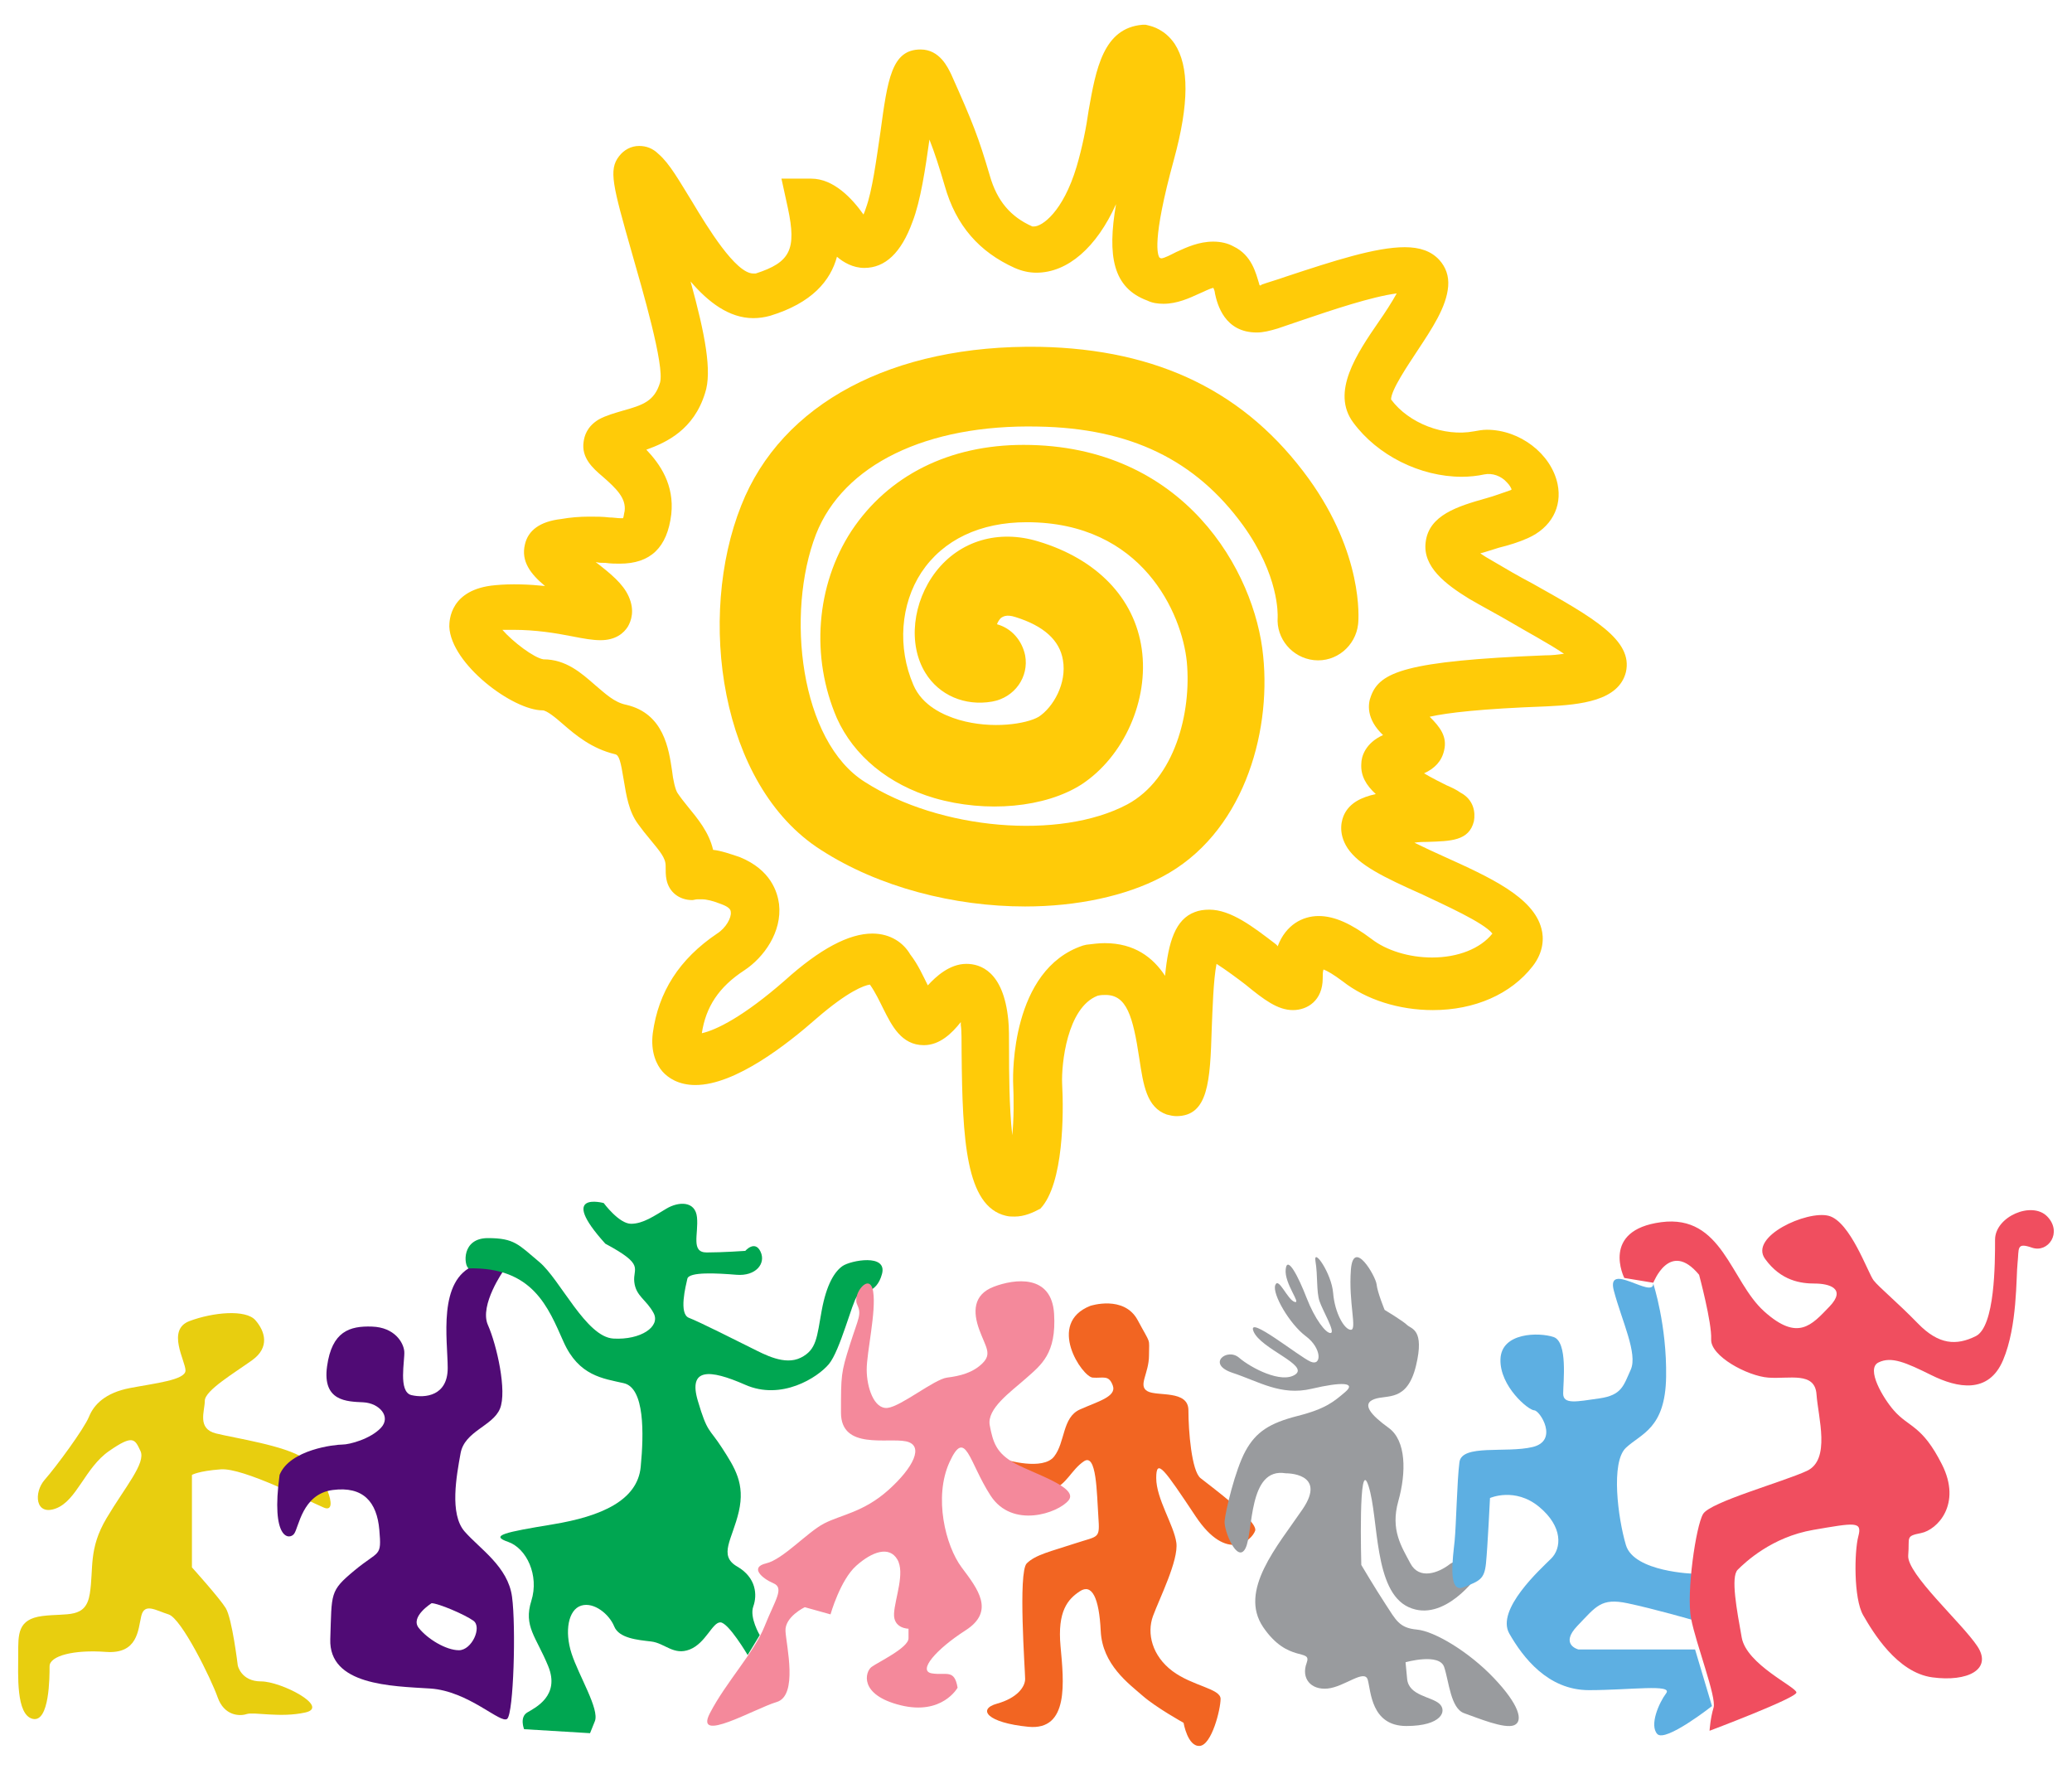 <?xml version="1.0" encoding="UTF-8"?> <svg xmlns="http://www.w3.org/2000/svg" width="82" height="70" viewBox="0 0 82 70" fill="none"><g clip-path="url(#clip0_332_4249)"><path d="M40.157 48.137C40.029 48.137 39.934 48.137 39.806 48.105C38.215 47.727 38.088 45.077 38.056 41.671C38.056 41.197 38.056 40.724 38.024 40.567C38.024 40.535 38.024 40.472 38.024 40.441C37.674 40.882 37.197 41.355 36.56 41.355C35.669 41.355 35.287 40.567 34.968 39.936C34.809 39.62 34.65 39.273 34.427 38.958C34.205 38.989 33.568 39.21 32.295 40.314C31.181 41.292 29.112 42.932 27.521 42.932C26.852 42.932 26.439 42.648 26.216 42.396C25.993 42.144 25.738 41.639 25.834 40.882C26.057 39.242 26.884 37.949 28.38 36.939C28.73 36.718 28.953 36.308 28.921 36.088C28.921 35.961 28.794 35.867 28.539 35.772C28.221 35.646 27.966 35.583 27.775 35.583C27.712 35.583 27.68 35.583 27.616 35.583C27.521 35.583 27.457 35.614 27.393 35.614C26.884 35.614 26.47 35.299 26.375 34.794C26.343 34.637 26.343 34.479 26.343 34.258C26.343 33.943 26.12 33.69 25.706 33.186C25.547 32.996 25.42 32.839 25.261 32.618C24.879 32.113 24.784 31.451 24.688 30.883C24.561 30.094 24.497 29.874 24.338 29.842C23.415 29.621 22.778 29.085 22.269 28.643C21.983 28.391 21.633 28.107 21.473 28.107C20.296 28.107 17.845 26.278 17.781 24.795C17.781 24.543 17.813 23.313 19.596 23.155C20.232 23.092 20.964 23.123 21.569 23.187C20.996 22.713 20.614 22.209 20.773 21.546C20.9 20.979 21.378 20.632 22.205 20.537C22.555 20.474 22.937 20.442 23.319 20.442C23.606 20.442 23.86 20.442 24.115 20.474C24.274 20.474 24.433 20.505 24.561 20.505C24.593 20.505 24.624 20.505 24.656 20.505C24.688 20.442 24.688 20.348 24.72 20.222C24.784 19.717 24.401 19.338 23.86 18.865C23.447 18.518 23.001 18.108 23.097 17.477C23.128 17.256 23.224 16.878 23.701 16.594C23.988 16.436 24.338 16.342 24.656 16.247C25.452 16.026 25.898 15.869 26.12 15.143C26.311 14.481 25.42 11.453 25.006 10.002C24.242 7.321 24.083 6.721 24.497 6.185C24.688 5.933 24.974 5.775 25.293 5.775C25.579 5.775 25.834 5.87 26.057 6.09C26.502 6.469 26.884 7.163 27.393 7.983C27.998 8.992 29.112 10.822 29.812 10.822C29.844 10.822 29.876 10.822 29.908 10.822C31.276 10.38 31.531 9.876 31.181 8.235L30.926 7.068H32.104C32.995 7.068 33.727 7.857 34.173 8.488C34.205 8.425 34.236 8.33 34.268 8.235C34.523 7.541 34.682 6.311 34.841 5.239C35.128 3.125 35.287 1.958 36.433 1.958C37.197 1.958 37.515 2.684 37.642 2.936C38.502 4.86 38.724 5.428 39.17 6.942C39.456 7.951 39.997 8.582 40.857 8.961C40.889 8.961 40.889 8.961 40.92 8.961C41.239 8.961 42.066 8.393 42.607 6.595C42.83 5.838 42.989 5.049 43.085 4.356C43.371 2.747 43.658 1.107 45.217 0.98H45.344L45.472 1.012C45.599 1.044 46.108 1.17 46.49 1.738C47.063 2.621 47.063 4.103 46.459 6.311C45.567 9.56 45.822 10.096 45.886 10.191C45.886 10.191 45.886 10.191 45.949 10.223C46.077 10.223 46.363 10.065 46.554 9.97C46.968 9.781 47.445 9.56 48.018 9.56C48.305 9.56 48.591 9.623 48.814 9.749C49.546 10.096 49.705 10.822 49.832 11.232C49.832 11.263 49.832 11.263 49.864 11.295C49.896 11.295 49.896 11.295 49.928 11.263C50.182 11.169 50.533 11.074 50.883 10.948C52.792 10.317 54.447 9.781 55.593 9.781C56.198 9.781 56.644 9.939 56.962 10.286C57.217 10.569 57.344 10.916 57.312 11.326C57.248 12.147 56.675 12.998 56.071 13.913C55.721 14.449 55.052 15.427 55.052 15.806C55.752 16.752 57.153 17.288 58.331 17.067C58.49 17.036 58.681 17.004 58.84 17.004C60.145 17.004 61.386 17.951 61.641 19.149C61.832 20.064 61.386 20.884 60.463 21.294C60.113 21.452 59.699 21.578 59.317 21.672C59.094 21.736 58.84 21.83 58.585 21.893C58.712 21.988 58.872 22.083 59.094 22.209C59.572 22.493 60.113 22.808 60.654 23.092C63.073 24.448 64.632 25.331 64.346 26.593C64.06 27.729 62.564 27.887 61.195 27.95C58.617 28.044 57.28 28.202 56.58 28.36C56.994 28.77 57.28 29.148 57.153 29.684C57.057 30.126 56.771 30.41 56.357 30.599C56.675 30.788 57.057 30.978 57.248 31.072C57.471 31.167 57.662 31.262 57.789 31.356C58.331 31.64 58.394 32.145 58.331 32.492C58.139 33.28 57.407 33.28 56.484 33.312C56.357 33.312 56.166 33.312 55.975 33.343C56.357 33.533 56.771 33.722 57.121 33.88C58.935 34.7 60.686 35.488 61.004 36.75C61.099 37.097 61.099 37.665 60.654 38.233C59.795 39.337 58.362 39.967 56.707 39.967C55.37 39.967 54.066 39.557 53.142 38.832C52.761 38.548 52.538 38.422 52.379 38.359C52.347 38.453 52.347 38.548 52.347 38.706C52.347 39.589 51.742 39.967 51.169 39.967C50.564 39.967 50.023 39.557 49.291 38.958C49.005 38.737 48.495 38.359 48.145 38.138C48.018 38.769 47.986 39.967 47.955 40.693C47.891 42.775 47.827 44.163 46.554 44.163C46.427 44.163 46.299 44.131 46.172 44.099C45.376 43.816 45.249 42.932 45.09 41.891C44.835 40.188 44.581 39.368 43.753 39.368C43.658 39.368 43.562 39.368 43.435 39.4C42.225 39.873 42.003 42.112 42.034 42.869C42.098 44.036 42.098 46.844 41.175 47.822C40.889 47.979 40.538 48.137 40.157 48.137ZM38.247 38.138C38.788 38.138 39.711 38.422 39.902 40.346C39.934 40.63 39.934 41.04 39.934 41.639C39.934 42.301 39.934 43.784 40.061 44.92C40.125 44.289 40.125 43.5 40.093 42.775C40.093 42.585 39.997 38.359 42.862 37.412L42.989 37.381C43.244 37.349 43.498 37.318 43.721 37.318C44.899 37.318 45.631 37.886 46.108 38.611C46.236 37.255 46.522 36.371 47.286 36.088C47.445 36.025 47.636 35.993 47.859 35.993C48.718 35.993 49.609 36.687 50.437 37.318C50.469 37.349 50.533 37.381 50.564 37.444C50.883 36.592 51.551 36.245 52.188 36.245C52.824 36.245 53.493 36.561 54.288 37.16C54.861 37.602 55.752 37.886 56.675 37.886C57.694 37.886 58.585 37.538 59.062 36.939C58.712 36.498 57.153 35.804 56.294 35.394C54.734 34.7 53.779 34.227 53.333 33.564C52.92 32.933 53.111 32.397 53.206 32.208C53.429 31.766 53.874 31.545 54.447 31.419C54.066 31.072 53.843 30.694 53.874 30.221C53.874 29.937 54.034 29.401 54.734 29.085C54.066 28.454 54.129 27.855 54.257 27.54C54.607 26.593 55.625 26.152 61.131 25.931C61.45 25.931 61.672 25.899 61.895 25.868C61.291 25.458 60.399 24.985 59.763 24.606C59.222 24.291 58.681 24.007 58.139 23.691C57.217 23.123 56.294 22.43 56.421 21.452C56.548 20.379 57.694 20.032 58.808 19.717C59.158 19.622 59.476 19.496 59.763 19.401C59.795 19.401 59.795 19.37 59.826 19.37C59.795 19.307 59.763 19.212 59.635 19.086C59.413 18.834 59.062 18.707 58.744 18.771C58.458 18.834 58.139 18.865 57.853 18.865C56.198 18.865 54.511 18.014 53.556 16.72C52.665 15.522 53.684 14.008 54.575 12.714C54.797 12.399 55.084 11.957 55.275 11.61C54.288 11.737 52.697 12.273 51.583 12.651C51.201 12.777 50.851 12.904 50.564 12.998C50.246 13.093 49.992 13.156 49.737 13.156C48.464 13.156 48.177 12.052 48.082 11.61C48.082 11.547 48.05 11.453 48.018 11.39C47.859 11.421 47.636 11.547 47.477 11.61C47.063 11.8 46.586 12.02 46.045 12.02C45.822 12.02 45.599 11.989 45.408 11.894C44.04 11.39 43.817 10.128 44.167 8.078C43.403 9.781 42.257 10.79 41.016 10.79C40.729 10.79 40.443 10.727 40.157 10.601C38.756 9.97 37.833 8.929 37.388 7.352C37.165 6.595 37.005 6.09 36.783 5.523C36.624 6.658 36.433 7.951 36.114 8.772C35.669 10.002 35.032 10.601 34.205 10.601C33.759 10.601 33.377 10.38 33.123 10.159C32.868 11.106 32.136 11.989 30.481 12.494C30.258 12.557 30.035 12.588 29.812 12.588C28.858 12.588 28.03 11.957 27.33 11.137C27.903 13.219 28.189 14.702 27.903 15.553C27.457 17.004 26.375 17.509 25.579 17.793C26.12 18.36 26.693 19.181 26.566 20.348C26.407 21.672 25.738 22.303 24.529 22.303C24.37 22.303 24.179 22.303 23.956 22.272C23.829 22.272 23.701 22.272 23.574 22.24C24.147 22.682 24.656 23.092 24.879 23.597C25.134 24.164 24.974 24.575 24.847 24.795C24.688 25.048 24.37 25.331 23.765 25.331C23.447 25.331 23.097 25.268 22.619 25.174C21.983 25.048 21.187 24.921 20.328 24.921C20.168 24.921 20.041 24.921 19.882 24.921C20.296 25.395 21.123 26.025 21.505 26.088C22.396 26.088 23.001 26.625 23.542 27.098C23.956 27.445 24.306 27.792 24.784 27.887C26.279 28.233 26.47 29.653 26.598 30.505C26.63 30.82 26.725 31.262 26.82 31.388C26.948 31.577 27.075 31.735 27.202 31.892C27.616 32.397 28.062 32.933 28.221 33.627C28.539 33.659 28.889 33.785 29.271 33.911C30.513 34.416 30.767 35.299 30.831 35.772C30.958 36.876 30.226 37.886 29.462 38.39C28.444 39.053 27.934 39.841 27.775 40.882C28.348 40.756 29.43 40.22 31.054 38.8C32.454 37.538 33.6 36.939 34.523 36.939C35.255 36.939 35.764 37.318 36.019 37.759C36.337 38.169 36.528 38.611 36.719 38.989C37.037 38.642 37.578 38.138 38.247 38.138Z" fill="#FFCB08"></path><path d="M40.57 35.867C37.769 35.867 34.778 35.109 32.486 33.627C28.476 31.072 27.584 24.385 29.335 20C30.926 15.963 35.319 13.629 41.143 13.723C45.854 13.818 49.323 15.521 51.806 18.96C53.938 21.925 53.779 24.448 53.747 24.7C53.652 25.552 52.888 26.214 51.997 26.12C51.137 26.025 50.501 25.268 50.564 24.416C50.564 24.322 50.628 22.776 49.196 20.789C47.318 18.203 44.74 16.941 41.08 16.878C36.655 16.783 33.377 18.392 32.295 21.136C31.085 24.259 31.658 29.337 34.236 30.946C37.196 32.838 41.939 33.248 44.612 31.829C46.49 30.82 47.159 28.202 46.968 26.183C46.777 24.29 45.217 20.663 40.634 20.663C38.788 20.663 37.324 21.357 36.464 22.65C35.637 23.912 35.51 25.615 36.146 27.098C36.496 27.918 37.324 28.296 37.96 28.485C39.265 28.864 40.634 28.643 41.111 28.359C41.684 27.981 42.225 27.035 42.066 26.12C41.939 25.331 41.302 24.763 40.188 24.416C39.806 24.29 39.679 24.416 39.615 24.448C39.552 24.511 39.488 24.606 39.456 24.7C40.029 24.858 40.443 25.331 40.57 25.93C40.729 26.782 40.156 27.602 39.265 27.76C38.183 27.949 37.165 27.508 36.623 26.625C35.923 25.489 36.114 23.817 37.037 22.619C37.992 21.388 39.52 20.947 41.08 21.42C43.403 22.114 44.899 23.659 45.185 25.678C45.472 27.697 44.485 29.936 42.798 31.041C41.366 31.955 39.042 32.176 36.974 31.577C35.159 31.041 33.791 29.905 33.122 28.422C32.072 25.994 32.295 23.155 33.695 21.01C35.159 18.802 37.578 17.603 40.507 17.603C46.872 17.603 49.673 22.619 49.991 25.962C50.31 29.085 49.164 33.028 45.981 34.699C44.549 35.456 42.607 35.867 40.57 35.867Z" fill="#FFCB08"></path><path d="M7.596 58.359V62.018C7.596 62.018 8.678 63.217 8.933 63.627C9.187 64.037 9.41 65.898 9.41 65.898C9.41 65.898 9.537 66.529 10.333 66.529C11.129 66.529 13.07 67.538 12.084 67.759C11.097 67.98 10.047 67.727 9.76 67.822C9.474 67.917 8.869 67.885 8.614 67.16C8.36 66.434 7.182 64.037 6.673 63.879C6.164 63.721 5.718 63.406 5.591 63.942C5.463 64.478 5.463 65.456 4.19 65.362C2.917 65.267 1.962 65.519 1.962 65.93C1.962 66.34 1.962 68.169 1.294 68.011C0.626 67.854 0.721 66.245 0.721 65.456C0.721 64.668 0.689 64.068 1.676 63.942C2.663 63.816 3.395 64.068 3.554 63.059C3.713 62.05 3.49 61.293 4.222 60.062C4.954 58.832 5.782 57.886 5.559 57.413C5.336 56.94 5.272 56.751 4.318 57.413C3.363 58.075 3.044 59.369 2.217 59.684C1.389 59.999 1.326 59.053 1.771 58.548C2.217 58.044 3.331 56.53 3.522 56.057C3.713 55.583 4.158 55.11 5.145 54.921C6.132 54.732 7.341 54.606 7.341 54.227C7.341 53.849 6.577 52.618 7.5 52.271C8.423 51.925 9.728 51.798 10.11 52.24C10.492 52.681 10.683 53.312 9.983 53.817C9.283 54.322 8.105 55.016 8.105 55.426C8.105 55.836 7.787 56.53 8.551 56.719C9.315 56.908 11.256 57.192 12.02 57.697C12.784 58.202 13.484 59.936 12.816 59.652C12.147 59.369 9.633 58.075 8.742 58.138C7.851 58.202 7.596 58.359 7.596 58.359Z" fill="#E8CE0F"></path><path d="M20.264 63.183C20.105 61.984 18.991 61.29 18.386 60.596C17.781 59.902 18.068 58.388 18.227 57.505C18.386 56.622 19.5 56.432 19.786 55.739C20.073 55.044 19.659 53.215 19.309 52.426C18.959 51.638 19.945 50.25 19.945 50.25C19.945 50.25 20.296 49.493 18.8 50.061C17.304 50.629 17.718 53.026 17.718 54.13C17.718 55.234 16.826 55.328 16.285 55.202C15.744 55.076 16.031 53.814 15.999 53.467C15.967 53.12 15.617 52.521 14.726 52.49C13.835 52.458 13.134 52.679 12.943 54.067C12.752 55.455 13.739 55.455 14.376 55.486C15.012 55.518 15.49 56.054 15.076 56.495C14.662 56.937 13.835 57.158 13.548 57.158C13.262 57.158 11.479 57.347 11.065 58.356C10.715 60.911 11.447 60.943 11.638 60.691C11.829 60.438 11.957 59.114 13.166 58.956C14.376 58.798 14.917 59.429 15.012 60.533C15.108 61.637 15.012 61.322 14.025 62.142C13.039 62.962 13.134 63.025 13.071 64.854C13.007 66.684 15.49 66.715 17.017 66.81C18.545 66.905 19.818 68.229 20.073 68.009C20.328 67.788 20.423 64.35 20.264 63.183ZM18.163 65.296C17.654 65.296 16.922 64.854 16.572 64.413C16.222 63.971 17.081 63.435 17.081 63.435C17.336 63.435 18.386 63.877 18.736 64.129C19.086 64.381 18.672 65.296 18.163 65.296Z" fill="#500B75"></path><path d="M23.892 47.602C23.892 47.602 24.497 48.422 24.974 48.422C25.452 48.422 25.897 48.106 26.375 47.822C26.852 47.538 27.521 47.507 27.584 48.169C27.648 48.832 27.33 49.557 27.966 49.557C28.603 49.557 29.494 49.494 29.494 49.494C29.494 49.494 29.876 49.053 30.099 49.526C30.322 49.999 29.908 50.504 29.144 50.44C28.38 50.377 27.266 50.314 27.202 50.598C27.139 50.882 26.852 51.986 27.266 52.144C27.68 52.301 29.239 53.09 29.748 53.342C30.258 53.595 31.053 54.036 31.69 53.721C32.327 53.405 32.327 52.901 32.518 51.86C32.709 50.819 33.027 50.314 33.345 50.093C33.663 49.873 35.127 49.589 34.905 50.409C34.682 51.229 34.109 51.071 33.918 51.292C33.727 51.513 33.25 53.437 32.804 53.973C32.358 54.509 30.926 55.424 29.494 54.793C28.062 54.163 27.234 54.131 27.616 55.424C27.998 56.717 28.062 56.497 28.571 57.285C29.08 58.074 29.494 58.705 29.239 59.809C28.985 60.913 28.412 61.544 29.176 61.985C29.939 62.427 29.971 63.121 29.812 63.562C29.653 64.004 30.067 64.698 30.067 64.698L29.589 65.486C29.589 65.486 28.826 64.193 28.507 64.193C28.189 64.193 27.934 65.013 27.298 65.266C26.661 65.518 26.311 65.013 25.77 64.95C25.229 64.887 24.497 64.824 24.306 64.351C24.115 63.878 23.51 63.373 23.001 63.531C22.492 63.688 22.333 64.54 22.619 65.423C22.905 66.306 23.733 67.631 23.542 68.104C23.351 68.578 23.351 68.578 23.351 68.578L20.741 68.42C20.741 68.42 20.55 67.947 20.869 67.757C21.187 67.568 22.173 67.095 21.696 65.928C21.219 64.761 20.709 64.351 21.028 63.341C21.346 62.332 20.837 61.26 20.105 61.007C19.372 60.755 19.977 60.629 21.887 60.313C23.797 59.998 25.229 59.367 25.356 58.042C25.484 56.717 25.515 54.919 24.688 54.73C23.86 54.541 22.905 54.446 22.301 53.09C21.696 51.734 21.091 50.125 18.545 50.188C18.354 50.062 18.259 48.989 19.309 48.989C20.359 48.989 20.518 49.242 21.346 49.936C22.173 50.63 23.192 52.901 24.274 52.964C25.356 53.027 26.152 52.491 25.866 51.955C25.579 51.418 25.165 51.292 25.102 50.724C25.038 50.157 25.547 50.062 23.956 49.21C22.046 47.097 23.892 47.602 23.892 47.602Z" fill="#00A651"></path><path d="M43.148 51.67C43.148 51.67 44.485 51.229 45.026 52.238C45.567 53.248 45.472 52.901 45.472 53.626C45.472 54.352 45.026 54.825 45.408 55.045C45.79 55.266 47.032 54.982 47.032 55.803C47.032 56.623 47.159 58.2 47.509 58.484C47.859 58.767 49.8 60.187 49.673 60.566C49.546 60.944 48.559 61.859 47.318 59.998C46.077 58.137 45.758 57.663 45.758 58.484C45.758 59.304 46.459 60.345 46.554 61.039C46.65 61.733 45.886 63.247 45.631 63.941C45.376 64.635 45.599 65.518 46.395 66.117C47.191 66.716 48.305 66.811 48.305 67.221C48.305 67.631 47.955 69.05 47.477 69.082C47 69.114 46.84 68.167 46.84 68.167C46.84 68.167 45.758 67.568 45.217 67.095C44.676 66.622 43.626 65.865 43.562 64.54C43.498 63.215 43.212 62.647 42.735 62.963C42.257 63.278 41.843 63.751 41.971 65.139C42.098 66.527 42.321 68.483 40.698 68.325C39.074 68.167 38.661 67.631 39.456 67.41C40.252 67.189 40.57 66.748 40.57 66.432C40.57 66.117 40.284 62.206 40.634 61.859C40.984 61.512 41.589 61.386 42.544 61.07C43.498 60.755 43.53 60.912 43.467 59.998C43.403 59.083 43.403 57.474 42.894 57.821C42.385 58.168 42.225 58.736 41.621 58.957C41.016 59.209 39.806 57.758 39.806 57.758C39.806 57.758 41.271 58.2 41.716 57.632C42.162 57.064 42.034 56.086 42.735 55.771C43.435 55.456 44.199 55.266 44.04 54.825C43.88 54.383 43.658 54.541 43.244 54.509C42.83 54.478 41.398 52.364 43.148 51.67Z" fill="#F26522"></path><path d="M37.897 66.778C37.897 66.778 37.292 67.882 35.637 67.472C33.982 67.062 34.237 66.148 34.491 65.958C34.746 65.769 35.955 65.201 35.955 64.823C35.955 64.444 35.955 64.444 35.955 64.444C35.955 64.444 35.35 64.444 35.382 63.845C35.414 63.246 35.828 62.236 35.51 61.7C35.191 61.164 34.523 61.385 33.886 61.953C33.25 62.52 32.868 63.877 32.868 63.877L31.849 63.593C31.849 63.593 31.054 63.971 31.086 64.539C31.117 65.107 31.595 67.094 30.735 67.346C29.876 67.599 27.457 69.018 28.094 67.788C28.73 66.558 29.844 65.391 30.258 64.35C30.672 63.309 31.054 62.836 30.608 62.646C30.163 62.457 29.653 62.016 30.322 61.858C30.99 61.7 31.945 60.628 32.613 60.281C33.282 59.934 34.173 59.839 35.16 58.956C36.146 58.073 36.592 57.19 35.86 57.032C35.128 56.874 33.282 57.379 33.282 55.896C33.282 54.414 33.282 54.319 33.632 53.215C33.982 52.111 34.109 52.017 33.918 51.606C33.727 51.196 34.428 50.313 34.555 51.102C34.682 51.89 34.3 53.499 34.3 54.193C34.3 54.887 34.587 55.77 35.128 55.707C35.669 55.644 36.974 54.572 37.483 54.508C37.992 54.445 38.502 54.319 38.883 53.941C39.265 53.562 39.011 53.31 38.756 52.616C38.502 51.922 38.502 51.228 39.329 50.913C40.157 50.597 41.621 50.408 41.716 51.985C41.812 53.562 41.207 54.004 40.602 54.54C39.998 55.076 39.043 55.739 39.17 56.401C39.297 57.063 39.425 57.505 40.188 57.915C40.952 58.325 42.703 58.861 42.289 59.366C41.875 59.871 40.061 60.502 39.202 59.177C38.342 57.852 38.215 56.464 37.578 57.852C36.942 59.24 37.419 61.164 38.056 62.016C38.693 62.867 39.393 63.75 38.215 64.507C37.037 65.264 36.305 66.116 36.878 66.211C37.451 66.305 37.77 66.022 37.897 66.778Z" fill="#F4899B"></path><path d="M50.882 58.295C50.882 58.295 52.538 58.264 51.551 59.715C50.564 61.166 49.005 62.932 49.991 64.383C50.978 65.834 51.933 65.203 51.71 65.802C51.487 66.402 51.869 66.875 52.538 66.812C53.206 66.749 54.002 66.023 54.129 66.465C54.256 66.906 54.256 68.294 55.657 68.294C57.057 68.294 57.28 67.695 56.962 67.411C56.643 67.127 55.752 67.096 55.688 66.433C55.625 65.771 55.625 65.771 55.625 65.771C55.625 65.771 56.962 65.392 57.153 65.96C57.344 66.528 57.407 67.6 57.948 67.789C58.489 67.979 59.54 68.42 59.922 68.263C60.304 68.105 60.113 67.442 59.126 66.402C58.139 65.361 56.771 64.54 56.07 64.478C55.37 64.414 55.243 64.099 54.829 63.468C54.415 62.837 53.874 61.922 53.874 61.922C53.874 61.922 53.747 57.507 54.161 58.8C54.575 60.093 54.352 62.963 55.752 63.594C57.153 64.225 58.458 62.364 58.458 62.364C58.458 62.364 57.821 61.544 57.375 61.891C56.93 62.238 56.166 62.522 55.816 61.859C55.466 61.197 55.02 60.535 55.338 59.399C55.657 58.264 55.657 57.002 54.956 56.497C54.256 55.992 53.874 55.551 54.383 55.362C54.893 55.172 55.688 55.488 56.039 54.037C56.389 52.586 55.848 52.586 55.688 52.428C55.529 52.27 54.797 51.829 54.797 51.829C54.797 51.829 54.511 51.135 54.479 50.819C54.447 50.504 53.556 48.958 53.461 50.252C53.365 51.545 53.715 52.617 53.461 52.617C53.206 52.617 52.824 51.955 52.76 51.166C52.697 50.378 51.965 49.337 52.06 49.905C52.156 50.472 52.092 51.103 52.219 51.482C52.346 51.86 52.856 52.712 52.665 52.743C52.474 52.775 52.028 52.176 51.71 51.356C51.392 50.535 50.946 49.652 50.882 50.22C50.819 50.788 51.519 51.608 51.233 51.513C50.946 51.419 50.596 50.504 50.469 50.851C50.341 51.198 51.042 52.397 51.678 52.87C52.315 53.343 52.315 54.068 51.869 53.879C51.423 53.69 49.323 51.986 49.609 52.681C49.896 53.374 51.805 54.005 51.264 54.384C50.723 54.762 49.514 54.131 49.036 53.721C48.559 53.311 47.731 53.974 48.782 54.321C49.832 54.668 50.691 55.235 51.901 54.952C53.11 54.668 53.683 54.699 53.238 55.078C52.792 55.456 52.474 55.74 51.36 56.024C50.246 56.308 49.705 56.655 49.291 57.412C48.877 58.169 48.495 59.809 48.464 60.188C48.432 60.566 48.973 61.891 49.291 61.26C49.609 60.629 49.386 58.043 50.882 58.295Z" fill="#999B9E"></path><path d="M65.428 50.788C65.428 51.419 63.55 49.874 63.869 51.072C64.187 52.271 64.823 53.564 64.537 54.195C64.251 54.826 64.187 55.204 63.296 55.331C62.404 55.457 61.863 55.583 61.863 55.141C61.863 54.7 62.054 53.091 61.481 52.902C60.909 52.712 59.413 52.712 59.381 53.785C59.349 54.857 60.495 55.804 60.718 55.804C60.94 55.804 61.704 57.002 60.654 57.255C59.604 57.507 57.853 57.129 57.758 57.854C57.662 58.579 57.63 60.346 57.567 60.977C57.503 61.608 57.28 63.059 57.917 62.806C58.553 62.554 58.744 62.491 58.808 61.86C58.872 61.229 58.967 59.273 58.967 59.273C58.967 59.273 59.954 58.832 60.909 59.62C61.863 60.409 61.8 61.261 61.386 61.671C60.972 62.081 59.19 63.689 59.731 64.636C60.272 65.582 61.259 66.875 62.882 66.875C64.505 66.875 66.224 66.623 65.937 67.001C65.651 67.38 65.269 68.263 65.587 68.61C65.906 68.957 67.752 67.506 67.752 67.506L67.083 65.266H62.468C62.468 65.266 61.704 65.077 62.436 64.32C63.168 63.563 63.359 63.216 64.41 63.437C65.46 63.658 66.988 64.099 66.988 64.099L67.051 62.27C67.051 62.27 64.664 62.207 64.346 61.134C64.028 60.062 63.741 57.854 64.346 57.286C64.951 56.718 65.906 56.529 65.937 54.479C65.969 52.429 65.428 50.788 65.428 50.788Z" fill="#5DAFE2"></path><path d="M67.242 50.44C67.242 50.44 67.752 52.333 67.72 52.995C67.688 53.657 69.152 54.446 69.98 54.509C70.807 54.572 71.826 54.257 71.889 55.172C71.953 56.086 72.462 57.758 71.507 58.2C70.552 58.641 67.688 59.43 67.401 59.903C67.115 60.376 66.733 63.026 66.924 64.035C67.115 65.044 67.942 67.158 67.815 67.568C67.688 67.978 67.656 68.483 67.656 68.483C67.656 68.483 71.094 67.189 71.094 66.969C71.094 66.748 69.12 65.865 68.929 64.792C68.738 63.72 68.484 62.395 68.77 62.111C69.056 61.827 70.107 60.818 71.762 60.534C73.417 60.25 73.704 60.187 73.544 60.786C73.385 61.385 73.353 63.246 73.735 63.909C74.117 64.571 75.072 66.18 76.472 66.369C77.873 66.558 78.86 66.054 78.255 65.139C77.65 64.224 75.454 62.269 75.518 61.543C75.581 60.818 75.39 60.786 76.027 60.66C76.663 60.534 77.65 59.524 76.855 57.947C76.059 56.37 75.549 56.496 74.945 55.802C74.531 55.329 73.831 54.162 74.34 53.91C74.849 53.657 75.422 53.91 76.441 54.414C77.459 54.919 78.701 55.172 79.273 53.815C79.846 52.459 79.783 50.535 79.846 49.967C79.91 49.399 79.783 49.147 80.419 49.368C81.056 49.588 81.629 48.768 81.024 48.137C80.419 47.507 78.955 48.137 78.955 49.052C78.955 49.967 78.955 52.49 78.191 52.869C77.427 53.247 76.727 53.216 75.9 52.364C75.072 51.513 74.372 50.945 74.149 50.661C73.926 50.377 73.226 48.327 72.367 48.106C71.507 47.885 69.216 48.926 69.852 49.809C70.489 50.692 71.284 50.787 71.826 50.787C72.367 50.787 73.099 50.976 72.398 51.702C71.698 52.427 71.157 53.09 69.82 51.891C68.484 50.692 68.165 48.043 65.746 48.358C63.327 48.674 64.282 50.566 64.282 50.566L65.428 50.755C65.428 50.787 66.065 49.021 67.242 50.44Z" fill="#F04E5F"></path></g><defs><clipPath id="clip0_332_4249"><rect width="80.557" height="68.164" fill="white" transform="translate(0.721 0.918)"></rect></clipPath></defs></svg> 
